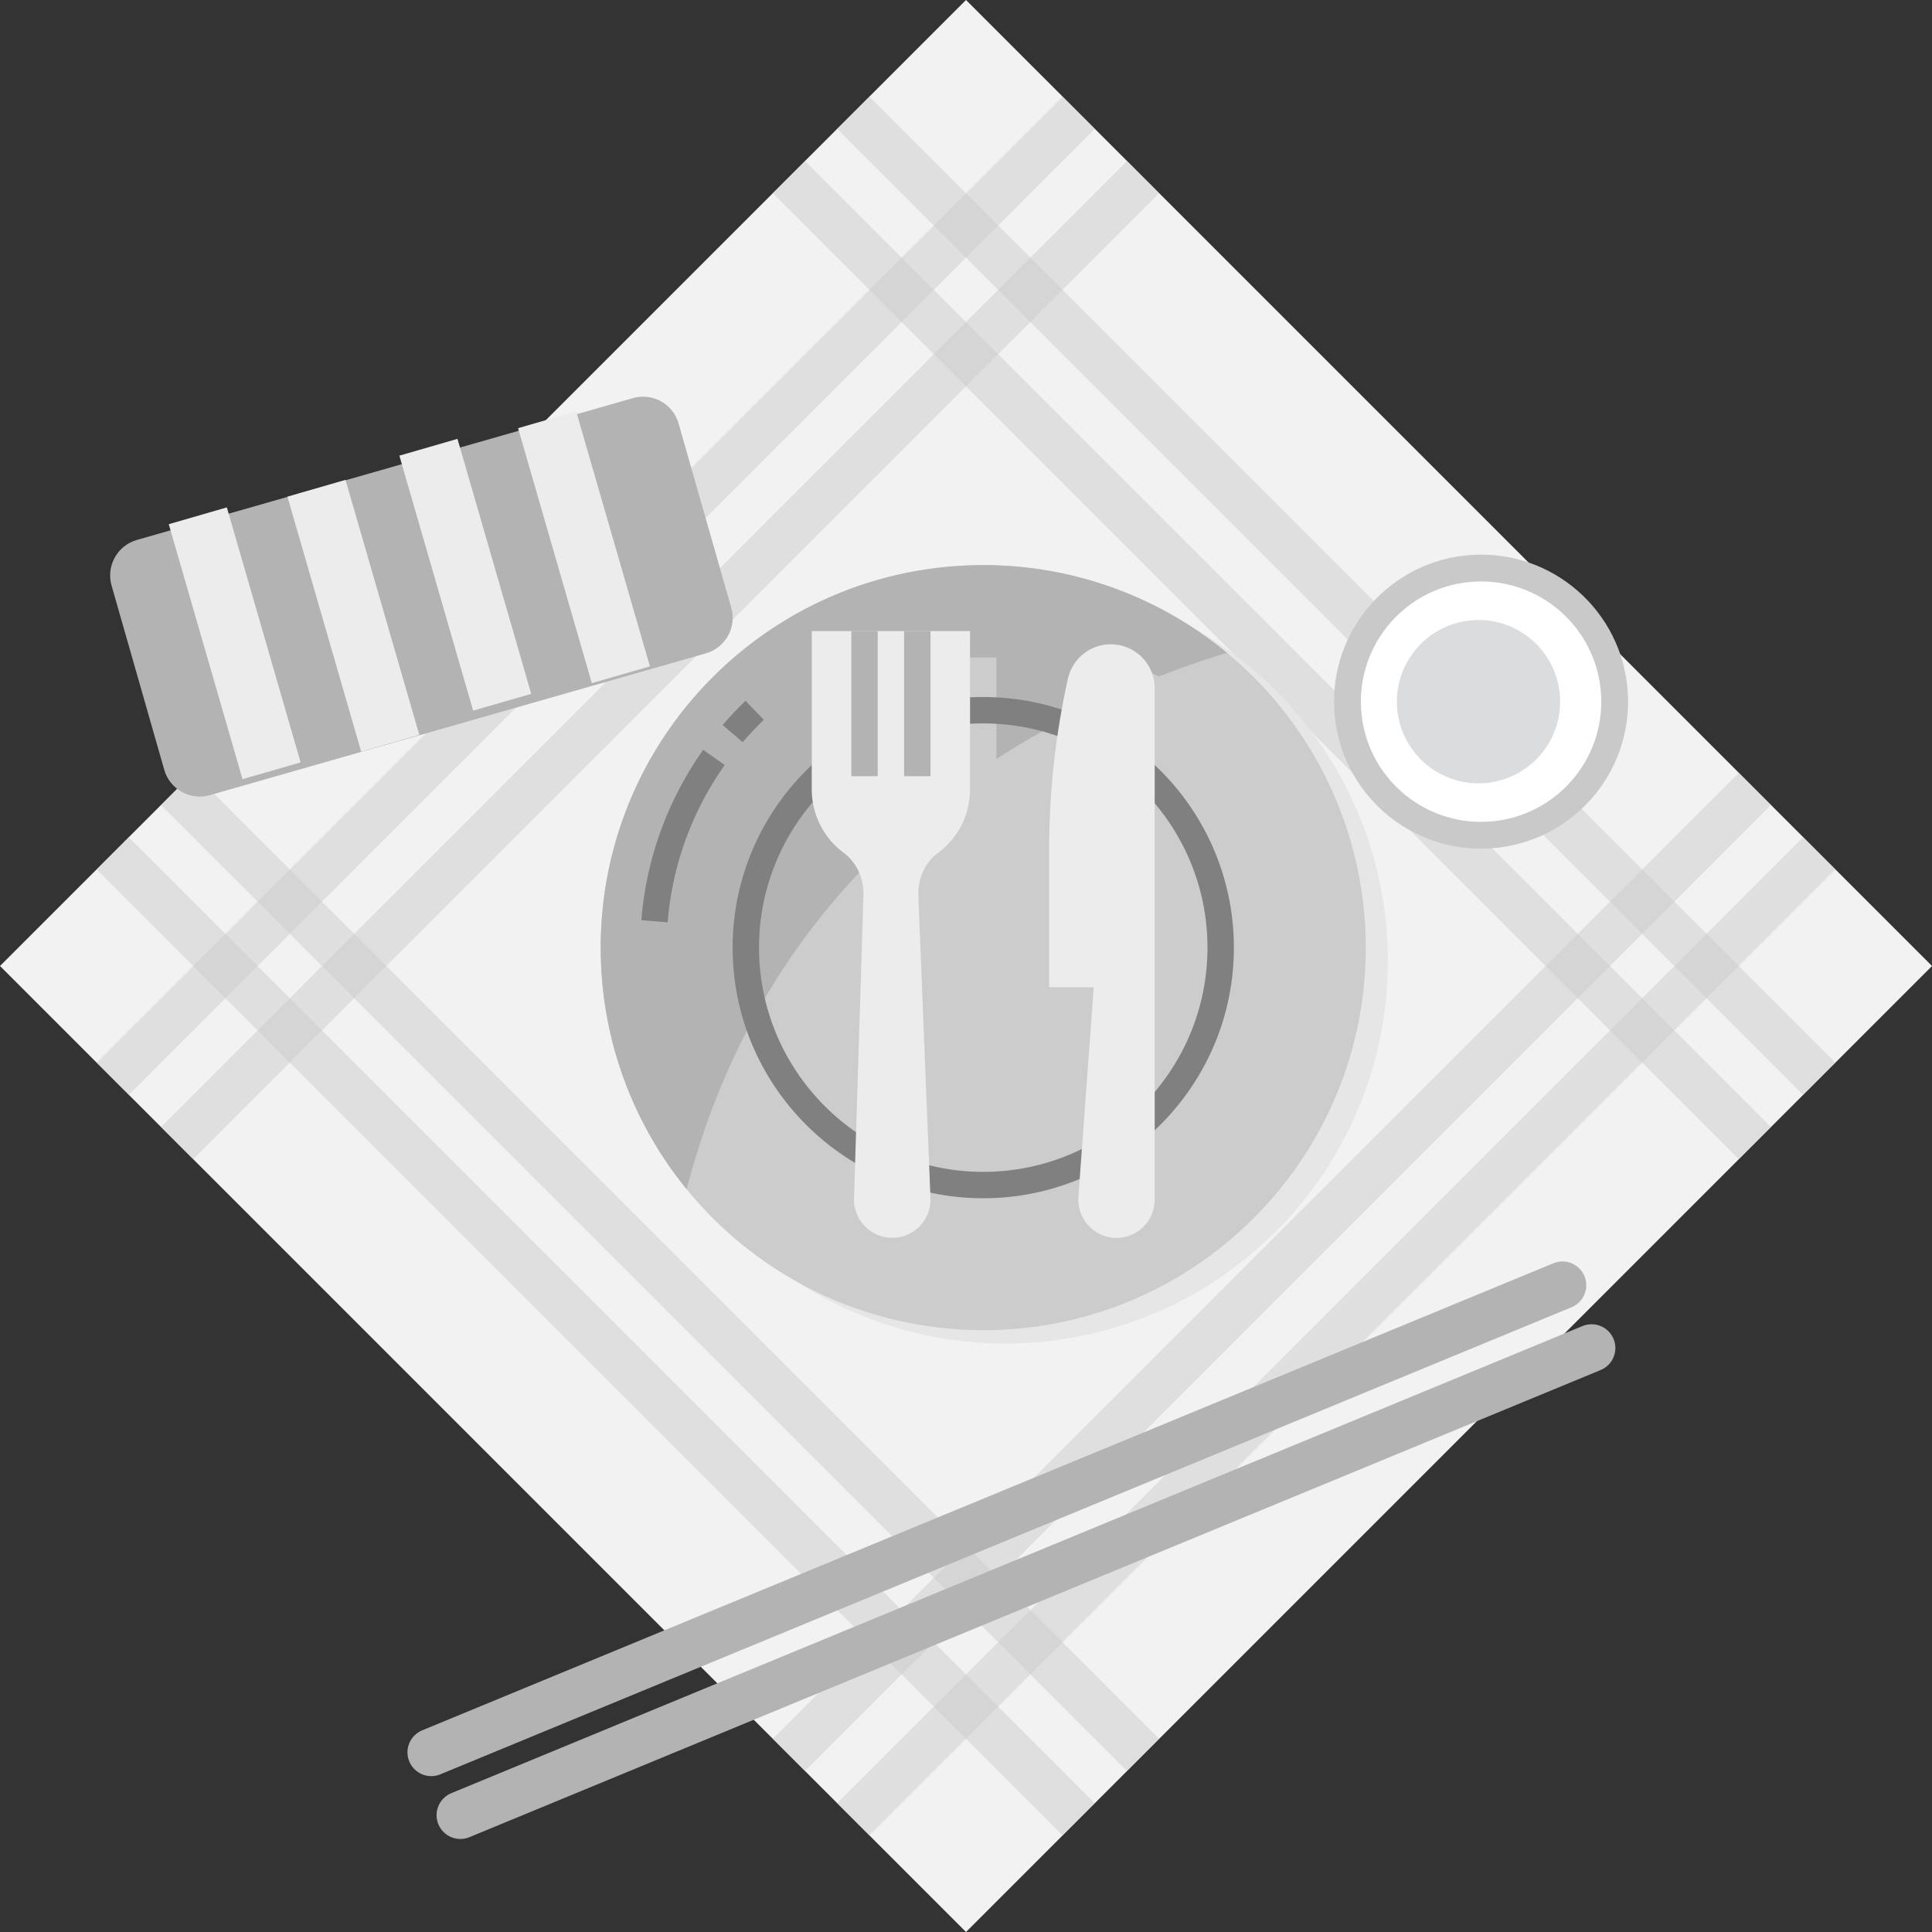 <?xml version="1.0" encoding="UTF-8" standalone="no"?>
<!-- Generator: Adobe Illustrator 18.0.0, SVG Export Plug-In . SVG Version: 6.00 Build 0)  -->

<svg
   xmlns:dc="http://purl.org/dc/elements/1.1/"
   xmlns:cc="http://creativecommons.org/ns#"
   xmlns:rdf="http://www.w3.org/1999/02/22-rdf-syntax-ns#"
   xmlns:svg="http://www.w3.org/2000/svg"
   xmlns="http://www.w3.org/2000/svg"
   xmlns:sodipodi="http://sodipodi.sourceforge.net/DTD/sodipodi-0.dtd"
   xmlns:inkscape="http://www.inkscape.org/namespaces/inkscape"
   version="1.1"
   id="Capa_1"
   x="0px"
   y="0px"
   viewBox="0 0 256 256"
   xml:space="preserve"
   sodipodi:docname="food.svg"
   width="256"
   height="256"
   inkscape:version="0.92.3 (2405546, 2018-03-11)"><rect x="0" y="0" width="256" height="256" fill="#333333" stroke="none"/><defs
   id="defs61" /><sodipodi:namedview
   pagecolor="#ffffff"
   bordercolor="#666666"
   borderopacity="1"
   objecttolerance="10"
   gridtolerance="10"
   guidetolerance="10"
   inkscape:pageopacity="0"
   inkscape:pageshadow="2"
   inkscape:window-width="1920"
   inkscape:window-height="1027"
   id="namedview59"
   showgrid="false"
   inkscape:zoom="1.4142136"
   inkscape:cx="251.10841"
   inkscape:cy="147.29221"
   inkscape:window-x="-8"
   inkscape:window-y="-8"
   inkscape:window-maximized="1"
   inkscape:current-layer="Capa_1" />

<g
   id="g28"
   transform="translate(0,197)">
</g>
<g
   id="g30"
   transform="translate(0,197)">
</g>
<g
   id="g32"
   transform="translate(0,197)">
</g>
<g
   id="g34"
   transform="translate(0,197)">
</g>
<g
   id="g36"
   transform="translate(0,197)">
</g>
<g
   id="g38"
   transform="translate(0,197)">
</g>
<g
   id="g40"
   transform="translate(0,197)">
</g>
<g
   id="g42"
   transform="translate(0,197)">
</g>
<g
   id="g44"
   transform="translate(0,197)">
</g>
<g
   id="g46"
   transform="translate(0,197)">
</g>
<g
   id="g48"
   transform="translate(0,197)">
</g>
<g
   id="g50"
   transform="translate(0,197)">
</g>
<g
   id="g52"
   transform="translate(0,197)">
</g>
<g
   id="g54"
   transform="translate(0,197)">
</g>
<g
   id="g56"
   transform="translate(0,197)">
</g>
<g
   id="g4979"
   transform="matrix(6.034,0,0,6.034,-45.759,-46.91)"><g
     transform="rotate(-45,42.485,59.318)"
     id="g4775"><rect
       style="opacity:1;fill:#f2f2f2;fill-opacity:1;stroke:none;stroke-width:0.231;stroke-miterlimit:4;stroke-dasharray:none;stroke-dashoffset:0;stroke-opacity:1"
       id="rect948"
       width="30"
       height="30"
       x="39.253"
       y="13.192" /><g
       id="g4700"
       transform="translate(0.656)"
       style="opacity:0.5;fill:#cccccc"><g
         id="g4689"
         style="fill:#cccccc"><rect
           style="opacity:1;fill:#cccccc;fill-opacity:1;stroke:none;stroke-width:2.76;stroke-miterlimit:4;stroke-dasharray:none;stroke-dashoffset:0;stroke-opacity:1"
           id="rect4681"
           width="1"
           height="30"
           x="41.596"
           y="13.192" /><rect
           style="opacity:1;fill:#cccccc;fill-opacity:1;stroke:none;stroke-width:2.76;stroke-miterlimit:4;stroke-dasharray:none;stroke-dashoffset:0;stroke-opacity:1"
           id="rect4685"
           width="1"
           height="30"
           x="43.596"
           y="13.192" /></g></g><g
       transform="rotate(-90,43.424,17.364)"
       id="g4724"
       style="opacity:0.5;fill:#cccccc"><g
         id="g4722"
         style="fill:#cccccc"><rect
           style="opacity:1;fill:#cccccc;fill-opacity:1;stroke:none;stroke-width:2.76;stroke-miterlimit:4;stroke-dasharray:none;stroke-dashoffset:0;stroke-opacity:1"
           id="rect4718"
           width="1"
           height="30"
           x="41.596"
           y="13.192" /><rect
           style="opacity:1;fill:#cccccc;fill-opacity:1;stroke:none;stroke-width:2.76;stroke-miterlimit:4;stroke-dasharray:none;stroke-dashoffset:0;stroke-opacity:1"
           id="rect4720"
           width="1"
           height="30"
           x="43.596"
           y="13.192" /></g></g><g
       id="g4732"
       transform="rotate(-90,53.924,27.864)"
       style="opacity:0.5;fill:#cccccc"><g
         id="g4730"
         style="fill:#cccccc"><rect
           style="opacity:1;fill:#cccccc;fill-opacity:1;stroke:none;stroke-width:2.76;stroke-miterlimit:4;stroke-dasharray:none;stroke-dashoffset:0;stroke-opacity:1"
           id="rect4726"
           width="1"
           height="30"
           x="41.596"
           y="13.192" /><rect
           style="opacity:1;fill:#cccccc;fill-opacity:1;stroke:none;stroke-width:2.76;stroke-miterlimit:4;stroke-dasharray:none;stroke-dashoffset:0;stroke-opacity:1"
           id="rect4728"
           width="1"
           height="30"
           x="43.596"
           y="13.192" /></g></g><g
       transform="translate(21.656)"
       id="g4756"
       style="opacity:0.5;fill:#cccccc"><g
         id="g4754"
         style="fill:#cccccc"><rect
           style="opacity:1;fill:#cccccc;fill-opacity:1;stroke:none;stroke-width:2.76;stroke-miterlimit:4;stroke-dasharray:none;stroke-dashoffset:0;stroke-opacity:1"
           id="rect4750"
           width="1"
           height="30"
           x="41.596"
           y="13.192" /><rect
           style="opacity:1;fill:#cccccc;fill-opacity:1;stroke:none;stroke-width:2.76;stroke-miterlimit:4;stroke-dasharray:none;stroke-dashoffset:0;stroke-opacity:1"
           id="rect4752"
           width="1"
           height="30"
           x="43.596"
           y="13.192" /></g></g></g><g
     transform="matrix(0.907,0,0,0.907,4.243,0.966)"
     id="g4679"><path
       id="path4665"
       d="m 37.285,30.774 c 0,5.115 -4.147,9.261 -9.261,9.261 a 9.261,9.261 0 0 1 -9.261,-9.261 c 0,-5.115 4.147,-9.261 9.261,-9.261 a 9.261,9.261 0 0 1 9.261,9.261 z"
       inkscape:connector-curvature="0"
       style="fill:#e6e6e6;stroke-width:0.04" /><path
       style="fill:#cccccc;stroke-width:0.04"
       inkscape:connector-curvature="0"
       d="m 36.75,30.451 c 0,5.115 -4.147,9.261 -9.261,9.261 a 9.261,9.261 0 0 1 -9.261,-9.261 c 0,-5.115 4.147,-9.261 9.261,-9.261 a 9.261,9.261 0 0 1 9.261,9.261 z"
       id="path870" /><path
       style="fill:#b3b3b3;stroke-width:0.04"
       inkscape:connector-curvature="0"
       d="m 33.387,23.31 c -4.809,1.497 -10.985,4.965 -13.08,12.988 a 9.223,9.223 0 0 1 -2.08,-5.848 c 0,-5.115 4.147,-9.261 9.261,-9.261 a 9.222,9.222 0 0 1 5.898,2.121 z"
       id="path872" /><path
       style="fill:#808080;stroke-width:0.04"
       inkscape:connector-curvature="0"
       d="m 21.664,25.475 -0.485,-0.415 c 0.174,-0.203 0.36,-0.4 0.554,-0.587 l 0.443,0.46 c -0.179,0.172 -0.351,0.355 -0.511,0.542 z"
       id="path874" /><path
       style="fill:#808080;stroke-width:0.04"
       inkscape:connector-curvature="0"
       d="m 19.848,29.837 -0.637,-0.051 a 8.28,8.28 0 0 1 1.498,-4.126 l 0.521,0.369 a 7.636,7.636 0 0 0 -1.382,3.807 z"
       id="path876" /><path
       style="fill:#cccccc;stroke-width:0.04"
       inkscape:connector-curvature="0"
       d="M 26.211,23.425 H 23.976 v 3.832 a 1.913,1.913 0 0 0 0.777,1.54 c 0.323,0.238 0.488,0.636 0.474,1.037 l -0.228,7.324 a 0.926,0.926 0 1 0 1.851,0 L 26.557,29.834 c -0.014,-0.401 0.151,-0.799 0.474,-1.037 a 1.913,1.913 0 0 0 0.777,-1.54 v -3.832 z"
       id="path878" /><path
       style="fill:#cccccc;stroke-width:0.04"
       inkscape:connector-curvature="0"
       d="m 31.216,23.744 a 1.063,1.063 0 0 0 -1.038,0.833 19.053,19.053 0 0 0 -0.454,4.133 v 3.338 h 1.079 l -0.372,5.079 a 0.925,0.925 0 1 0 1.848,0.064 V 24.807 a 1.063,1.063 0 0 0 -1.063,-1.063 z"
       id="path880" /><path
       style="fill:#808080;stroke-width:0.04"
       inkscape:connector-curvature="0"
       d="m 27.489,36.518 c -3.346,0 -6.068,-2.722 -6.068,-6.068 0,-3.346 2.722,-6.068 6.068,-6.068 3.346,0 6.068,2.722 6.068,6.068 0,3.346 -2.722,6.068 -6.068,6.068 z m 0,-11.497 c -2.994,0 -5.429,2.435 -5.429,5.429 0,2.994 2.435,5.429 5.429,5.429 2.994,0 5.429,-2.435 5.429,-5.429 0,-2.994 -2.435,-5.429 -5.429,-5.429 z"
       id="path882" /><path
       style="fill:#ececec;stroke-width:0.04"
       inkscape:connector-curvature="0"
       d="m 23.337,22.786 v 3.832 a 1.913,1.913 0 0 0 0.777,1.54 c 0.323,0.238 0.488,0.636 0.474,1.037 l -0.228,7.324 a 0.926,0.926 0 1 0 1.851,0 L 25.918,29.195 c -0.014,-0.401 0.151,-0.799 0.474,-1.037 a 1.913,1.913 0 0 0 0.777,-1.54 v -3.832 z"
       id="path884" /><path
       style="fill:#b3b3b3;stroke-width:0.04"
       inkscape:connector-curvature="0"
       d="m 24.295,22.786 h 0.639 v 3.513 h -0.639 z"
       id="path886" /><path
       style="fill:#b3b3b3;stroke-width:0.04"
       inkscape:connector-curvature="0"
       d="m 25.573,22.786 h 0.639 v 3.513 h -0.639 z"
       id="path888" /><path
       style="fill:#ececec;stroke-width:0.04"
       inkscape:connector-curvature="0"
       d="m 29.539,23.938 a 19.053,19.053 0 0 0 -0.454,4.133 v 3.338 h 1.079 l -0.372,5.079 a 0.925,0.925 0 0 0 0.923,0.989 0.925,0.925 0 0 0 0.925,-0.925 V 24.169 a 1.063,1.063 0 0 0 -1.063,-1.063 1.063,1.063 0 0 0 -1.038,0.833 z"
       id="path890" /></g><g
     transform="translate(5.459,2.693)"
     id="g4935"><circle
       style="fill:#ffffff;stroke:#c9c9c9;stroke-width:0.589;stroke-linecap:round;stroke-linejoin:round;stroke-miterlimit:10"
       r="2.934"
       transform="rotate(-3.773)"
       stroke-miterlimit="10"
       cx="33.225"
       cy="22.725"
       id="ellipse4794" /><circle
       style="fill:#dbdcdd;stroke-width:0.121"
       r="1.793"
       transform="rotate(-3.773)"
       cx="33.169"
       cy="22.722"
       id="ellipse4798" /></g><line
     id="line4824"
     y2="35.998"
     x2="41.895"
     y1="46.255"
     x1="17.054"
     stroke-miterlimit="10"
     style="fill:#b3b3b3;stroke:#b3b3b3;stroke-width:1.045;stroke-linecap:round;stroke-linejoin:round;stroke-miterlimit:10;stroke-opacity:1" /><line
     id="line4826"
     y2="37.377"
     x2="42.534"
     y1="47.635"
     x1="17.693"
     stroke-miterlimit="10"
     style="fill:#808080;stroke:#b3b3b3;stroke-width:1.045;stroke-linecap:round;stroke-linejoin:round;stroke-miterlimit:10;stroke-opacity:1" /><g
     style="fill:#b3b3b3"
     transform="rotate(153.518,29.33,25.478)"
     id="g4931"><path
       style="fill:#b3b3b3;stroke-width:0.272"
       inkscape:connector-curvature="0"
       d="m 43.497,39.068 -11.14,-2.07 c -0.439,-0.082 -0.73,-0.504 -0.648,-0.944 l 0.769,-4.139 c 0.082,-0.439 0.504,-0.73 0.944,-0.648 l 11.14,2.07 c 0.439,0.082 0.73,0.504 0.648,0.944 l -0.769,4.139 c -0.082,0.439 -0.504,0.73 -0.944,0.648 z"
       id="path4834" /><line
       style="fill:#b3b3b3;stroke:#ececec;stroke-width:1.328;stroke-linejoin:round;stroke-miterlimit:10"
       stroke-miterlimit="10"
       x1="34.257"
       y1="37.413"
       x2="35.304"
       y2="31.679"
       id="line4836" /><line
       style="fill:#b3b3b3;stroke:#ececec;stroke-width:1.328;stroke-linejoin:round;stroke-miterlimit:10"
       stroke-miterlimit="10"
       x1="36.859"
       y1="38.035"
       x2="37.906"
       y2="32.301"
       id="line4838" /><line
       style="fill:#b3b3b3;stroke:#ececec;stroke-width:1.328;stroke-linejoin:round;stroke-miterlimit:10"
       stroke-miterlimit="10"
       x1="39.461"
       y1="38.325"
       x2="40.508"
       y2="32.591"
       id="line4840" /><line
       style="fill:#b3b3b3;stroke:#ececec;stroke-width:1.328;stroke-linejoin:round;stroke-miterlimit:10"
       stroke-miterlimit="10"
       x1="42.063"
       y1="38.946"
       x2="43.11"
       y2="33.212"
       id="line4842" /></g></g></svg>